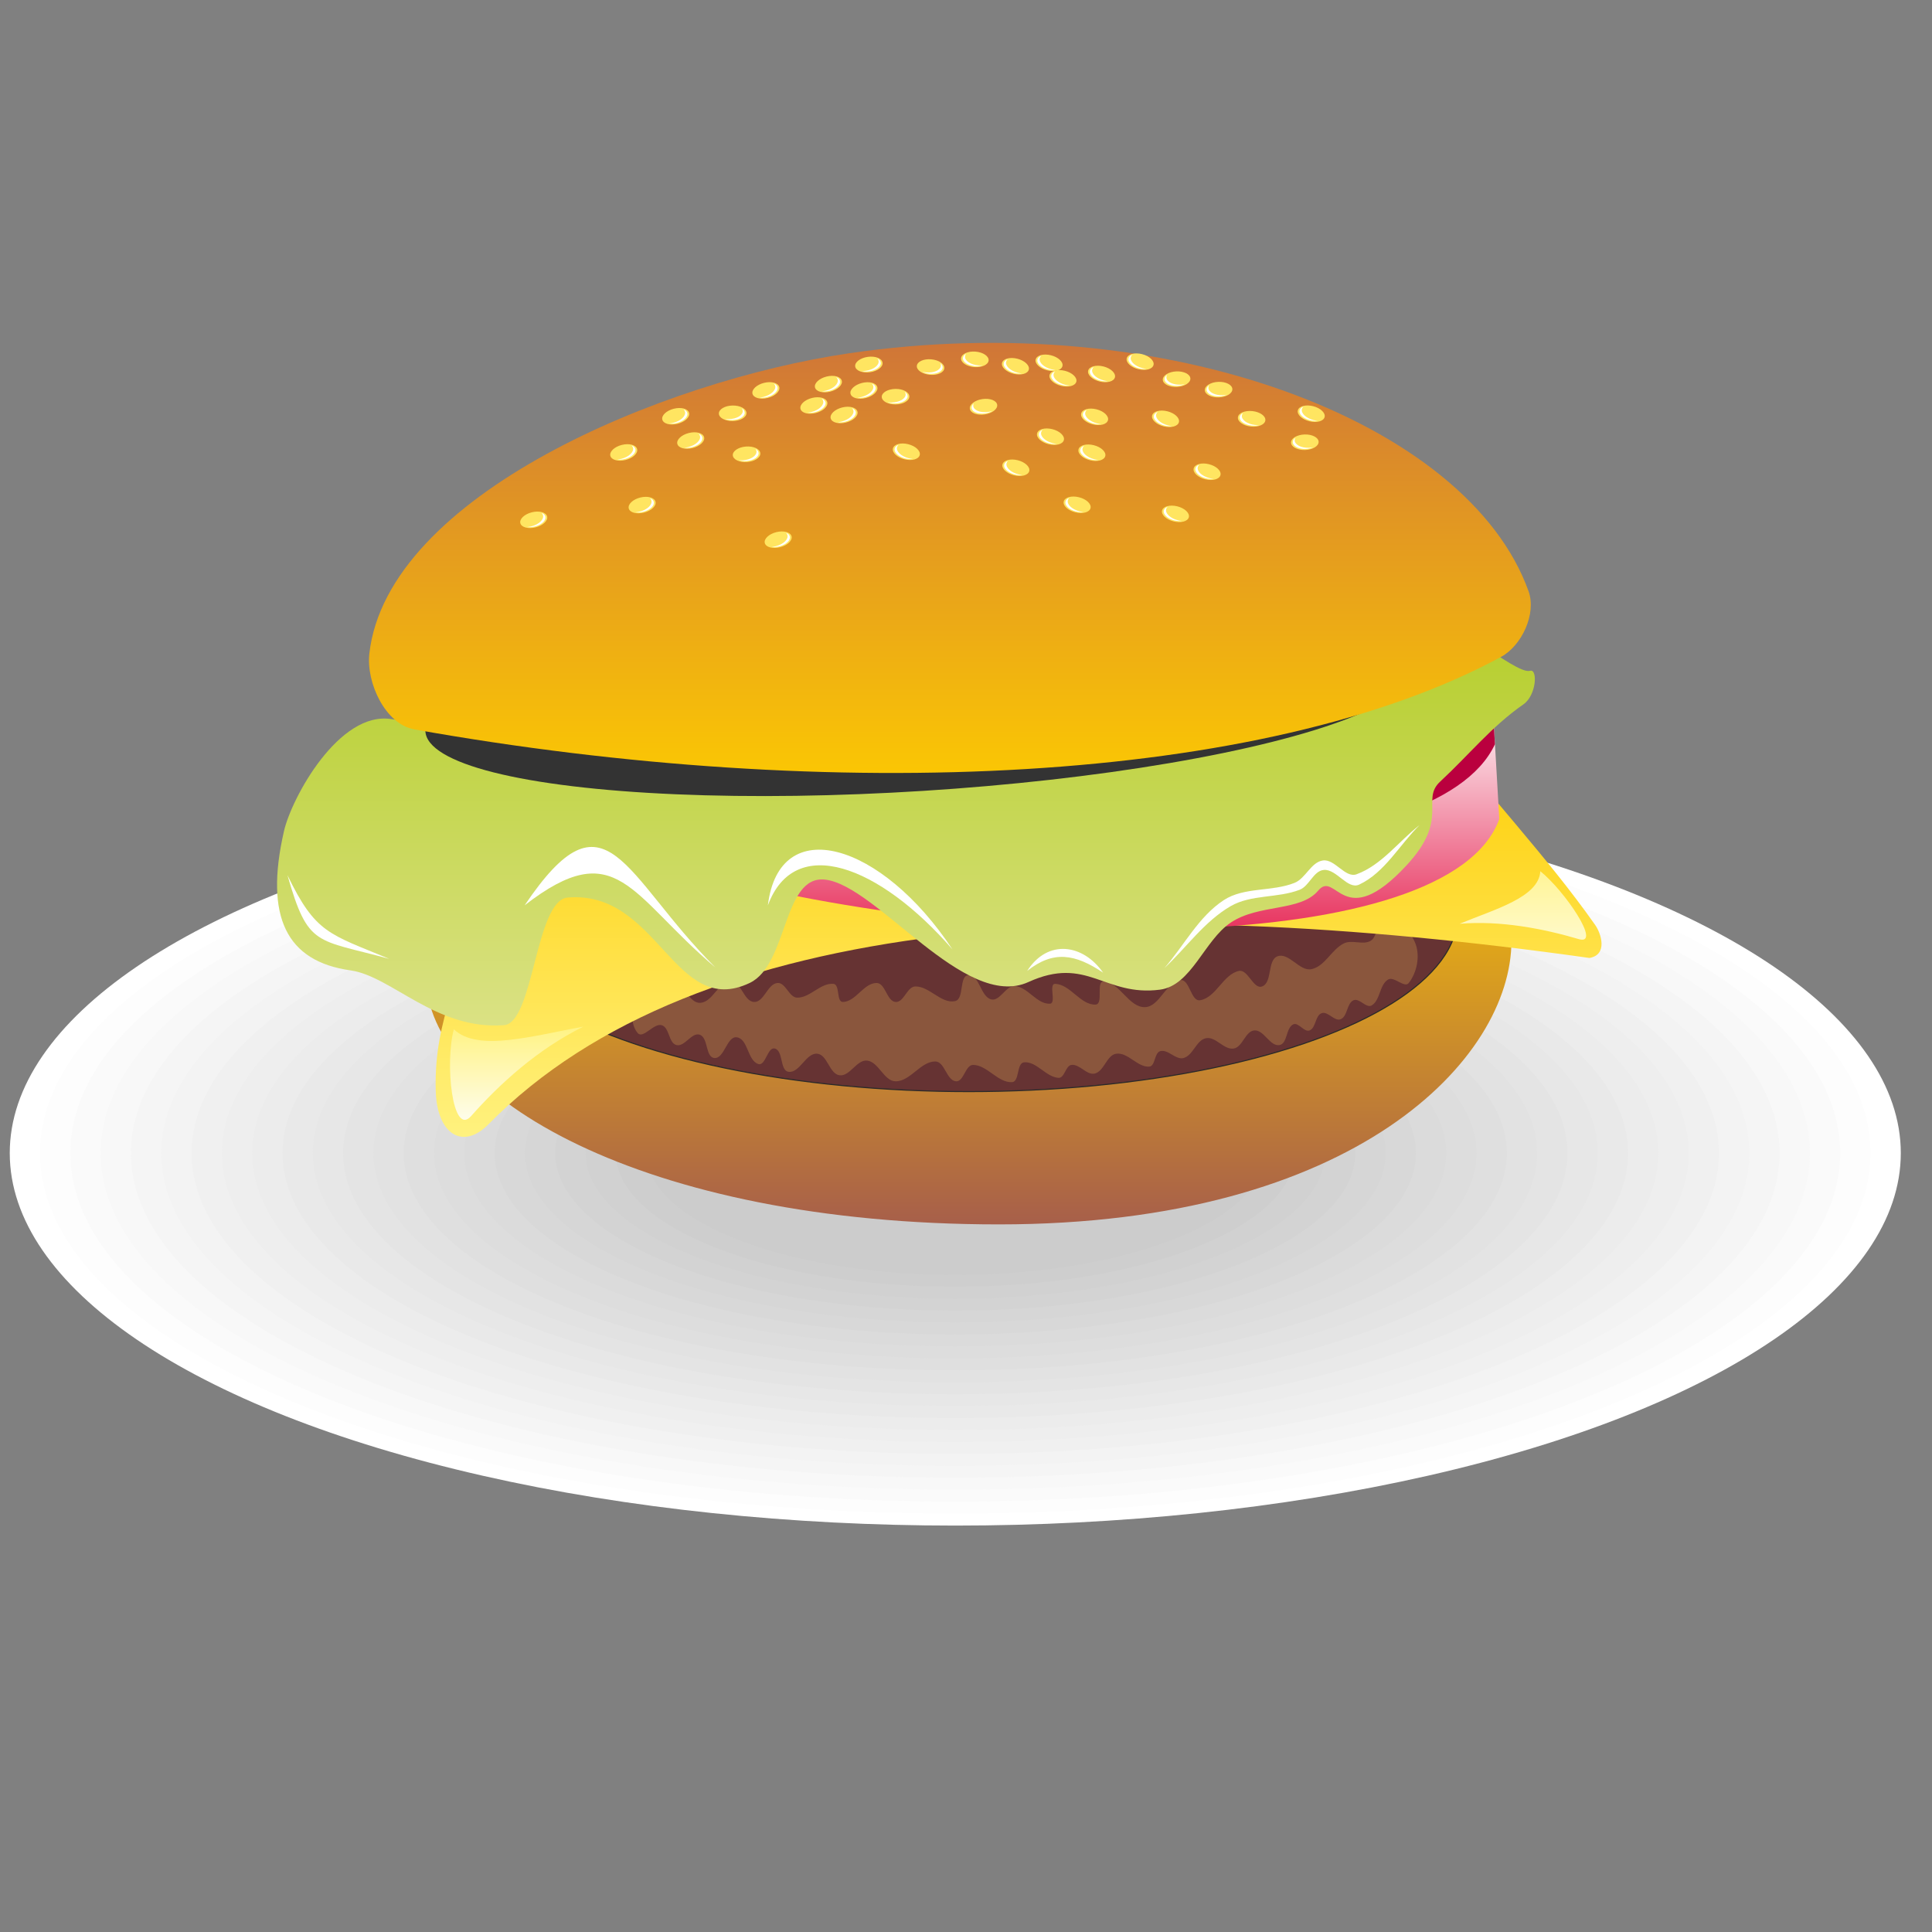 <?xml version="1.0"?>
<svg
    xmlns:rdf="http://www.w3.org/1999/02/22-rdf-syntax-ns#"
    xmlns="http://www.w3.org/2000/svg"
    xmlns:cc="http://creativecommons.org/ns#"
    xmlns:xlink="http://www.w3.org/1999/xlink"
    xmlns:dc="http://purl.org/dc/elements/1.1/"
    xmlns:svg="http://www.w3.org/2000/svg"
    xmlns:inkscape="http://www.inkscape.org/namespaces/inkscape"
    xmlns:sodipodi="http://sodipodi.sourceforge.net/DTD/sodipodi-0.dtd"
    xmlns:ns1="http://sozi.baierouge.fr"
    id="svg2"
    fill-rule="evenodd"
    xml:space="preserve"
    viewBox="0 0 210 209.999"
    version="1.1"
  >
 <rect x="0" y="0" width="210" height="209.999" fill="#808080" stroke="none"/>
 <defs
      id="defs4"
    >
  <style
        id="style6"
        type="text/css"
      >
    .str0 {stroke:#2B2A29;stroke-width:0.076}
    .fil29 {fill:#333333}
    .fil23 {fill:#663333}
    .fil24 {fill:#8A563D}
    .fil27 {fill:#BA003E}
    .fil21 {fill:#CCCCCC}
    .fil20 {fill:#CECECE}
    .fil19 {fill:#D1D1D1}
    .fil18 {fill:lightgrey}
    .fil17 {fill:#D6D6D6}
    .fil16 {fill:#D8D8D8}
    .fil15 {fill:#DBDBDB}
    .fil14 {fill:#DDDDDD}
    .fil13 {fill:#DFDFDF}
    .fil12 {fill:#E2E2E2}
    .fil11 {fill:#E4E4E4}
    .fil10 {fill:#E7E7E7}
    .fil9 {fill:#E9E9E9}
    .fil8 {fill:#ECECEC}
    .fil7 {fill:#EEEEEE}
    .fil6 {fill:#F0F0F0}
    .fil5 {fill:#F3F3F3}
    .fil4 {fill:whitesmoke}
    .fil3 {fill:#F8F8F8}
    .fil2 {fill:#FAFAFA}
    .fil1 {fill:#FDFDFD}
    .fil33 {fill:#FFE561}
    .fil0 {fill:white}
    .fil32 {fill:url(#id0)}
    .fil28 {fill:url(#id1)}
    .fil30 {fill:url(#id2)}
    .fil22 {fill:url(#id3)}
    .fil25 {fill:url(#id4)}
    .fil26 {fill:url(#id5)}
    .fil31 {fill:url(#id6)}
  </style
    >
  <linearGradient
        id="id0"
        y2="131.06"
        gradientUnits="userSpaceOnUse"
        y1="142.84"
        x2="147.65"
        x1="147.65"
      >
   <stop
          id="stop9"
          stop-color="#FEFEFE"
          offset="0"
      />
   <stop
          id="stop11"
          stop-color="#FFF383"
          offset="1"
      />
  </linearGradient
    >
  <linearGradient
        id="id1"
        y2="111.72"
        gradientUnits="userSpaceOnUse"
        y1="144.14"
        x2="103.55"
        x1="103.55"
      >
   <stop
          id="stop14"
          stop-color="#DBE285"
          offset="0"
      />
   <stop
          id="stop16"
          stop-color="#B0CB1F"
          offset="1"
      />
  </linearGradient
    >
  <linearGradient
        id="id2"
        y2="93.143"
        gradientUnits="userSpaceOnUse"
        y1="128.2"
        x2="107.09"
        x1="107.09"
      >
   <stop
          id="stop19"
          stop-color="#FECC00"
          offset="0"
      />
   <stop
          id="stop21"
          stop-color="#CC6F3C"
          offset="1"
      />
  </linearGradient
    >
  <linearGradient
        id="id3"
        y2="127.06"
        gradientUnits="userSpaceOnUse"
        y1="157.83"
        x2="108.33"
        x1="108.33"
      >
   <stop
          id="stop24"
          stop-color="#A75F4A"
          offset="0"
      />
   <stop
          id="stop26"
          stop-color="#FECC00"
          offset="1"
      />
  </linearGradient
    >
  <linearGradient
        id="id4"
        y2="122.69"
        gradientUnits="userSpaceOnUse"
        y1="152.6"
        x2="111.99"
        x1="111.99"
      >
   <stop
          id="stop29"
          stop-color="#FFF383"
          offset="0"
      />
   <stop
          id="stop31"
          stop-color="#FECC00"
          offset="1"
      />
  </linearGradient
    >
  <linearGradient
        id="id5"
        y2="120.86"
        gradientUnits="userSpaceOnUse"
        y1="139.02"
        x2="117.38"
        x1="117.38"
      >
   <stop
          id="stop34"
          stop-color="#E51A4B"
          offset="0"
      />
   <stop
          id="stop36"
          stop-color="#FEFEFE"
          offset="1"
      />
  </linearGradient
    >
  <linearGradient
        id="id6"
        x1="76.266"
        xlink:href="#id0"
        gradientUnits="userSpaceOnUse"
        x2="76.266"
        y1="151.69"
        y2="143.89"
      >
  </linearGradient
    >
 <linearGradient
        id="linearGradient3210"
        x1="147.65"
        xlink:href="#id0"
        gradientUnits="userSpaceOnUse"
        x2="147.65"
        y1="142.84"
        y2="131.06"
    /></defs
  >
 <g
      id="Layer_x0020_1"
      transform="matrix(1.542 0 0 1.542 -61.73 -110.28)"
    >
  <ellipse
        id="ellipse41"
        d="m 174.018,152.795 c 0,14.501 -29.84,26.256 -66.65,26.256 -36.81,0 -66.651,-11.755 -66.651,-26.256 0,-14.501 29.84,-26.256 66.651,-26.256 36.81,0 66.65,11.755 66.65,26.256 z"
        rx="66.65"
        ry="26.256"
        cy="152.8"
        cx="107.37"
        class="fil0"
        fill="#fff"
    />
  <g
        id="_273750808"
      >
   <path
          id="_273751648"
          class="fil1"
          fill="#fdfdfd"
          d="m107.37 127.38c35.63 0 64.514 11.379 64.514 25.415s-28.884 25.415-64.514 25.415-64.514-11.379-64.514-25.415 28.884-25.415 64.514-25.415z"
      />
   <path
          id="_273751120"
          class="fil2"
          fill="#fafafa"
          d="m107.37 128.22c34.45 0 62.378 11.002 62.378 24.573s-27.928 24.573-62.378 24.573-62.378-11.002-62.378-24.573 27.928-24.573 62.378-24.573z"
      />
   <path
          id="_274808376"
          class="fil3"
          fill="#f8f8f8"
          d="m107.37 129.06c33.271 0 60.242 10.625 60.242 23.732s-26.971 23.732-60.242 23.732c-33.27 0-60.242-10.625-60.242-23.732 0-13.106 26.971-23.732 60.242-23.732z"
      />
   <path
          id="_274808232"
          class="fil4"
          fill="#f5f5f5"
          d="m107.37 129.9c32.091 0 58.106 10.248 58.106 22.89s-26.015 22.89-58.106 22.89-58.106-10.248-58.106-22.89 26.015-22.89 58.106-22.89z"
      />
   <path
          id="_274808352"
          class="fil5"
          fill="#f3f3f3"
          d="m107.37 130.75c30.911 0 55.969 9.872 55.969 22.048 0 12.177-25.058 22.049-55.969 22.049s-55.969-9.872-55.969-22.049 25.058-22.048 55.969-22.048z"
      />
   <path
          id="_274808472"
          class="fil6"
          fill="#f0f0f0"
          d="m107.37 131.59c29.731 0 53.833 9.495 53.833 21.207s-24.102 21.207-53.833 21.207-53.833-9.495-53.833-21.207 24.102-21.207 53.833-21.207z"
      />
   <path
          id="_274807632"
          class="fil7"
          fill="#eee"
          d="m107.37 132.43c28.551 0 51.697 9.118 51.697 20.365 0 11.248-23.146 20.366-51.697 20.366s-51.697-9.118-51.697-20.366c0-11.247 23.146-20.365 51.697-20.365z"
      />
   <path
          id="_274808664"
          class="fil8"
          fill="#ececec"
          d="m107.37 133.27c27.372 0 49.561 8.741 49.561 19.524s-22.189 19.524-49.561 19.524c-27.371 0-49.56-8.741-49.56-19.524s22.189-19.524 49.56-19.524z"
      />
   <path
          id="_274807680"
          class="fil9"
          fill="#e9e9e9"
          d="m107.37 134.11c26.192 0 47.424 8.364 47.424 18.682s-21.233 18.682-47.424 18.682c-26.192 0-47.424-8.364-47.424-18.682s21.233-18.682 47.424-18.682z"
      />
   <path
          id="_274808040"
          class="fil10"
          fill="#e7e7e7"
          d="m107.37 134.95c25.012 0 45.288 7.988 45.288 17.841 0 9.853-20.276 17.841-45.288 17.841s-45.288-7.988-45.288-17.841c0-9.853 20.276-17.841 45.288-17.841z"
      />
   <path
          id="_274807800"
          class="fil11"
          fill="#e4e4e4"
          d="m107.37 135.8c23.832 0 43.152 7.611 43.152 16.999 0 9.388-19.32 16.999-43.152 16.999s-43.152-7.611-43.152-16.999c0-9.388 19.32-16.999 43.152-16.999z"
      />
   <path
          id="_274808112"
          class="fil12"
          fill="#e2e2e2"
          d="m107.37 136.64c22.652 0 41.016 7.234 41.016 16.158 0 8.924-18.363 16.158-41.016 16.158-22.652 0-41.016-7.234-41.016-16.158 0-8.924 18.363-16.158 41.016-16.158z"
      />
   <path
          id="_274808448"
          class="fil13"
          fill="#dfdfdf"
          d="m107.37 137.48c21.472 0 38.88 6.857 38.88 15.316 0 8.459-17.407 15.316-38.88 15.316-21.472 0-38.879-6.857-38.879-15.316 0-8.459 17.407-15.316 38.879-15.316z"
      />
   <path
          id="_274809168"
          class="fil14"
          fill="#ddd"
          d="m107.37 138.32c20.293 0 36.743 6.481 36.743 14.474 0 7.994-16.45 14.475-36.743 14.475s-36.743-6.481-36.743-14.475c0-7.994 16.45-14.474 36.743-14.474z"
      />
   <path
          id="_274763840"
          class="fil15"
          fill="#dbdbdb"
          d="m107.37 139.16c19.113 0 34.607 6.104 34.607 13.633 0 7.529-15.494 13.633-34.607 13.633s-34.607-6.104-34.607-13.633 15.494-13.633 34.607-13.633z"
      />
   <path
          id="_274763528"
          class="fil16"
          fill="#d8d8d8"
          d="m107.37 140c17.933 0 32.471 5.727 32.471 12.791 0 7.065-14.538 12.792-32.471 12.792s-32.471-5.727-32.471-12.792c0-7.064 14.538-12.791 32.471-12.791z"
      />
   <path
          id="_274763792"
          class="fil17"
          fill="#d6d6d6"
          d="m107.37 140.84c16.753 0 30.334 5.35 30.334 11.95s-13.581 11.95-30.334 11.95-30.334-5.35-30.334-11.95c0-6.6 13.581-11.95 30.334-11.95z"
      />
   <path
          id="_274763216"
          class="fil18"
          fill="#d3d3d3"
          d="m107.37 141.69c15.573 0 28.198 4.973 28.198 11.108 0 6.135-12.625 11.108-28.198 11.108s-28.198-4.973-28.198-11.108c0-6.135 12.625-11.108 28.198-11.108z"
      />
   <path
          id="_274763048"
          class="fil19"
          fill="#d1d1d1"
          d="m107.37 142.53c14.394 0 26.062 4.597 26.062 10.267 0 5.67-11.668 10.267-26.062 10.267s-26.062-4.597-26.062-10.267c0-5.67 11.668-10.267 26.062-10.267z"
      />
   <path
          id="_274762040"
          class="fil20"
          fill="#cecece"
          d="m107.37 143.37c13.214 0 23.926 4.22 23.926 9.425 0 5.205-10.712 9.425-23.926 9.425s-23.926-4.22-23.926-9.425c0-5.205 10.712-9.425 23.926-9.425z"
      />
  </g
    >
  <ellipse
        id="ellipse64"
        d="m 129.158,152.795 c 0,4.741 -9.756,8.584 -21.79,8.584 -12.034,0 -21.79,-3.843 -21.79,-8.584 0,-4.741 9.756,-8.584 21.79,-8.584 12.034,0 21.79,3.843 21.79,8.584 z"
        rx="21.79"
        ry="8.584"
        cy="152.8"
        cx="107.37"
        class="fil21"
        fill="#ccc"
    />
  <g
        id="_272242072"
      >
   <path
          id="_273751720"
          class="fil22"
          fill="url(#id3)"
          d="m108.26 127.06c22.024 0 38.314 2.528 38.314 10.787 0 8.259-10.939 19.978-36.125 19.978s-40.371-9.13-40.371-17.389c0-8.259 16.158-13.376 38.182-13.376z"
      />
   <ellipse
          id="_273751816"
          d="m 142.799,136.003 c 0,6.884 -15.434,12.464 -34.474,12.464 -19.039,0 -34.474,-5.58 -34.474,-12.464 0,-6.884 15.434,-12.464 34.474,-12.464 19.039,0 34.474,5.58 34.474,12.464 z"
          cy="136"
          rx="34.474"
          ry="12.464"
          stroke="#2b2a29"
          cx="108.32"
          stroke-width=".076"
          class="fil23 str0"
          fill="#633"
      />
   <path
          id="_273752176"
          class="fil24"
          fill="#8a563d"
          d="m87.899 140.99c0.525 0.381 0.874 1.27 1.52 1.216 0.869-0.072 1.257-1.506 2.128-1.52 0.732-0.012 0.91 1.433 1.641 1.46 0.705 0.026 0.939-1.267 1.642-1.338 0.577-0.058 0.819 1.025 1.398 1.034 0.911 0.014 1.647-1.058 2.554-0.973 0.478 0.045 0.189 1.286 0.669 1.277 0.907-0.018 1.464-1.338 2.371-1.338 0.63 0 0.71 1.282 1.338 1.338 0.59 0.052 0.807-1.086 1.398-1.094 0.994-0.014 1.825 1.24 2.797 1.034 0.672-0.143 0.26-1.798 0.946-1.83 0.781-0.037 0.846 1.53 1.607 1.709 0.62 0.145 1.027-0.988 1.662-0.942 0.92 0.068 1.551 1.295 2.472 1.246 0.481-0.026-0.117-1.407 0.365-1.398 1.069 0.02 1.789 1.512 2.858 1.459 0.574-0.028-0.004-1.658 0.571-1.628 1.137 0.06 1.757 1.83 2.895 1.81 1.051-0.018 1.47-1.774 2.513-1.905 0.654-0.082 0.728 1.521 1.379 1.418 1.129-0.178 1.62-1.819 2.736-2.067 0.642-0.143 1.026 1.327 1.642 1.094 0.746-0.282 0.342-1.864 1.094-2.128 0.799-0.28 1.54 1.074 2.371 0.912 0.963-0.188 1.425-1.401 2.31-1.824 0.569-0.272 1.345 0.144 1.885-0.182 0.539-0.326 0.406-1.629 1.034-1.581 0.931 0.071 1.812 0.945 2.128 1.824 0.314 0.872 0.084 2.006-0.486 2.736-0.303 0.389-1.037-0.498-1.459-0.243-0.616 0.372-0.538 1.454-1.155 1.824-0.38 0.228-0.872-0.544-1.277-0.365-0.493 0.219-0.412 1.135-0.912 1.338-0.433 0.176-0.897-0.585-1.338-0.426-0.465 0.168-0.391 1.035-0.851 1.216-0.382 0.15-0.786-0.605-1.155-0.426-0.526 0.255-0.395 1.369-0.973 1.459-0.673 0.105-1.084-1.085-1.763-1.034-0.644 0.049-0.821 1.174-1.459 1.277-0.684 0.11-1.265-0.859-1.946-0.73-0.691 0.131-0.904 1.207-1.581 1.398-0.549 0.155-1.088-0.625-1.642-0.486-0.436 0.109-0.341 1.068-0.79 1.094-0.827 0.049-1.489-1.016-2.31-0.912-0.683 0.087-0.852 1.232-1.52 1.398-0.566 0.141-1.062-0.677-1.642-0.608-0.427 0.051-0.483 0.935-0.912 0.912-0.887-0.048-1.547-1.176-2.432-1.094-0.543 0.05-0.306 1.371-0.851 1.398-0.997 0.051-1.738-1.201-2.736-1.216-0.559-0.009-0.659 1.206-1.216 1.155-0.671-0.061-0.785-1.398-1.459-1.398-1.042 0-1.755 1.412-2.797 1.398-0.827-0.01-1.184-1.371-2.006-1.459-0.73-0.079-1.218 1.134-1.946 1.034-0.724-0.1-0.851-1.471-1.581-1.52-0.791-0.054-1.22 1.373-2.006 1.277-0.631-0.077-0.357-1.483-0.973-1.642-0.514-0.132-0.646 1.245-1.155 1.094-0.774-0.229-0.72-1.775-1.52-1.885-0.71-0.098-0.865 1.509-1.581 1.459-0.645-0.045-0.422-1.433-1.034-1.642-0.567-0.193-1.061 0.875-1.642 0.73-0.562-0.141-0.48-1.226-1.034-1.398-0.569-0.177-1.315 1-1.702 0.547-0.581-0.678-0.382-1.821-0.122-2.675 0.218-0.715 0.729-1.542 1.459-1.702 0.615-0.135 1.071 0.664 1.581 1.034z"
      />
   <path
          id="_274962536"
          class="fil25"
          fill="url(#id4)"
          d="m73.487 134.97c-0.69 5.361-2.897 8.066-2.738 13.468 0.089 3.037 1.91 4.167 3.717 2.329 14.778-15.031 44.255-16.416 77.605-11.723 1.316-0.224 0.824-1.73 0.407-2.323-3.398-4.833-7.613-9.231-11.259-14.032l-67.731 12.282z"
      />
   <path
          id="_274963712"
          class="fil26"
          fill="url(#id5)"
          d="m89.052 133.02c21.095 5.763 53.133 5.997 56.666-3.77-0.162-2.797-0.324-5.594-0.486-8.39l-53.139 6.08c-1.013 2.027-2.027 4.053-3.04 6.08z"
      />
   <path
          id="_274963136"
          class="fil27"
          fill="#ba003e"
          d="m145.41 123.98-0.181-3.12l-53.139 6.08-0.521 1.043c20.689 5.005 49.686 4.924 53.841-4.003z"
      />
   <path
          id="_274964024"
          class="fil28"
          fill="url(#id1)"
          d="m67.641 122.21c-3.705-0.611-7.054 5.545-7.591 7.893-1.389 6.07 0.188 9.183 4.691 9.817 2.901 0.408 6.016 4.218 10.813 3.863 2.111-0.156 2.211-8.808 4.499-8.998 6.391-0.531 7.497 8.569 12.829 6.019 2.709-1.295 2.313-7.603 5.299-7.285 3.659 0.39 9.844 9.275 14.34 7.224 4.144-1.891 5.36 1.043 9.278 0.536 2.219-0.287 3.119-3.477 4.987-4.727 1.989-1.331 4.913-0.76 6.164-2.254 1.269-1.516 1.739 3.069 6.239-1.793 3.067-3.313 0.95-4.589 2.365-5.897 2.03-1.878 3.597-3.862 5.867-5.443 0.92-0.641 1.016-2.525 0.464-2.363-1.053 0.309-6.012-4.257-7.335-3.596-1.966 0.982-2.535-3.484-4.134-1.885-6.897 6.897-12.557 3.115-20.733 3.222-16.71 0.22-31.552 8.385-48.041 5.665z"
      />
   <ellipse
          id="_274964264"
          d="M 34.853,0 C 34.853,3.098 19.249,5.61 0,5.61 -19.249,5.61 -34.853,3.098 -34.853,0 c 0,-3.098 15.604,-5.61 34.853,-5.61 19.249,0 34.853,2.512 34.853,5.61 z"
          rx="34.853"
          ry="5.61"
          transform="matrix(.998 -.063 .055 1.142 104.8 120.86)"
          cy="0"
          cx="0"
          class="fil29"
          fill="#333"
      />
   <path
          id="_274963928"
          class="fil30"
          fill="url(#id2)"
          d="m69.231 122.93c-2.039-0.364-3.397-3.292-3.162-5.35 1.279-11.156 20.653-19.224 33.805-21.158 22.293-3.279 43.618 4.778 47.91 16.781 0.563 1.573-0.476 3.825-1.946 4.621-16.611 9.003-47.122 10.371-76.608 5.107z"
      />
   <path
          id="_274963640"
          class="fil0"
          fill="#fff"
          d="m90.452 139.71c-6.01-5.088-6.934-9.414-13.437-4.378 5.762-8.547 6.932-2.127 13.437 4.378z"
      />
   <path
          id="_274963664"
          class="fil0"
          fill="#fff"
          d="m107.17 138.44c-5.159-5.939-11.13-8.198-13.011-3.101 0.797-6.588 8.027-4.438 13.011 3.101z"
      />
   <path
          id="_274963496"
          class="fil0"
          fill="#fff"
          d="m122.1 139.77c1.561-1.459 2.833-3.306 4.682-4.378 1.442-0.836 3.311-0.551 4.864-1.155 0.684-0.266 0.971-1.335 1.702-1.398 0.896-0.078 1.678 1.415 2.493 1.034 1.804-0.845 2.837-2.797 4.256-4.195-1.479 1.155-2.676 2.82-4.438 3.466-0.802 0.294-1.525-1.09-2.371-0.973-0.843 0.117-1.216 1.265-2.006 1.581-1.588 0.635-3.555 0.278-4.986 1.216-1.778 1.165-2.797 3.202-4.195 4.803z"
      />
   <path
          id="_274963352"
          class="fil0"
          fill="#fff"
          d="m117.79 140.08c-1.974-1.325-3.507-1.585-5.352-0.122 1.457-2.275 3.947-1.891 5.352 0.122z"
      />
   <path
          id="_274963208"
          class="fil0"
          fill="#fff"
          d="m60.296 133.21c1.46 5.109 2.018 4.477 7.174 5.898-4.257-1.77-5.19-1.792-7.174-5.898z"
      />
   <path
          id="_274962848"
          class="fil31"
          fill="url(#id6)"
          d="m72.024 144.07c-0.639 2.355-0.11 7.619 1.216 6.12 2.002-2.262 4.683-4.71 7.907-6.303-3.495 0.624-7.444 1.811-9.123 0.183z"
      />
   <path
          id="_274963424"
          class="fil32"
          fill="url(#linearGradient3210)"
          d="m148.61 132.93c1.718 1.376 4.36 5.274 2.705 4.785-2.5-0.739-5.52-1.322-8.391-1.081 2.49-1.032 5.576-1.861 5.686-3.704z"
      />
   <g
          id="g83"
        >
    <ellipse
            id="_274963448"
            d="M 0.547,0 C 0.547,0.537 0.302,0.973 0,0.973 -0.302,0.973 -0.547,0.537 -0.547,0 c 0,-0.537 0.245,-0.973 0.547,-0.973 0.302,0 0.547,0.436 0.547,0.973 z"
            rx=".547"
            ry=".973"
            transform="matrix(-.144 -.99 .99 -.144 109.36 100.19)"
            cy="0"
            cx="0"
            class="fil33"
            fill="#ffe561"
        />
    <path
            id="_274962632"
            class="fil0"
            fill="#fff"
            d="m108.52 100.29c-0.017-0.118 0.04-0.236 0.149-0.339-0.029 0.064-0.04 0.129-0.03 0.194 0.044 0.304 0.518 0.487 1.059 0.408 0.099-0.014 0.193-0.037 0.281-0.065-0.137 0.08-0.31 0.141-0.503 0.169-0.487 0.071-0.915-0.094-0.955-0.368z"
        />
   </g
      >
   <g
          id="g87"
        >
    <ellipse
            id="_275973920"
            d="M 0.547,0 C 0.547,0.537 0.302,0.973 0,0.973 -0.302,0.973 -0.547,0.537 -0.547,0 c 0,-0.537 0.245,-0.973 0.547,-0.973 0.302,0 0.547,0.436 0.547,0.973 z"
            rx=".547"
            ry=".973"
            transform="matrix(.243 -.97 .97 .243 114.96 98.185)"
            cy="0"
            cx="0"
            class="fil33"
            fill="#ffe561"
        />
    <path
            id="_275972888"
            class="fil0"
            fill="#fff"
            d="m114.14 97.953c0.029-0.115 0.127-0.203 0.267-0.257-0.051 0.048-0.086 0.104-0.102 0.168-0.075 0.298 0.294 0.647 0.824 0.78 0.097 0.024 0.192 0.04 0.284 0.047-0.157 0.022-0.341 0.013-0.53-0.035-0.478-0.12-0.811-0.435-0.743-0.704z"
        />
   </g
      >
   <g
          id="g91"
        >
    <ellipse
            id="_275975864"
            d="M 0.547,0 C 0.547,0.537 0.302,0.973 0,0.973 -0.302,0.973 -0.547,0.537 -0.547,0 c 0,-0.537 0.245,-0.973 0.547,-0.973 0.302,0 0.547,0.436 0.547,0.973 z"
            rx=".547"
            ry=".973"
            transform="matrix(.243 -.97 .97 .243 122.19 101.04)"
            cy="0"
            cx="0"
            class="fil33"
            fill="#ffe561"
        />
    <path
            id="_275972744"
            class="fil0"
            fill="#fff"
            d="m121.37 100.81c0.029-0.115 0.127-0.203 0.267-0.257-0.051 0.048-0.086 0.104-0.102 0.168-0.075 0.298 0.294 0.647 0.824 0.78 0.097 0.024 0.192 0.04 0.284 0.047-0.157 0.022-0.341 0.013-0.53-0.035-0.478-0.12-0.811-0.435-0.743-0.704z"
        />
   </g
      >
   <g
          id="g95"
        >
    <ellipse
            id="_275973272"
            d="M 0.547,0 C 0.547,0.537 0.302,0.973 0,0.973 -0.302,0.973 -0.547,0.537 -0.547,0 c 0,-0.537 0.245,-0.973 0.547,-0.973 0.302,0 0.547,0.436 0.547,0.973 z"
            rx=".547"
            ry=".973"
            transform="matrix(.243 -.97 .97 .243 117 103.43)"
            cy="0"
            cx="0"
            class="fil33"
            fill="#ffe561"
        />
    <path
            id="_275972648"
            class="fil0"
            fill="#fff"
            d="m116.18 103.2c0.029-0.115 0.127-0.203 0.267-0.257-0.051 0.048-0.086 0.104-0.102 0.168-0.075 0.298 0.294 0.647 0.824 0.78 0.097 0.024 0.192 0.04 0.284 0.047-0.157 0.022-0.341 0.013-0.53-0.035-0.478-0.12-0.811-0.435-0.743-0.704z"
        />
   </g
      >
   <g
          id="g99"
        >
    <ellipse
            id="_275973392"
            d="M 0.547,0 C 0.547,0.537 0.302,0.973 0,0.973 -0.302,0.973 -0.547,0.537 -0.547,0 c 0,-0.537 0.245,-0.973 0.547,-0.973 0.302,0 0.547,0.436 0.547,0.973 z"
            rx=".547"
            ry=".973"
            transform="matrix(.243 -.97 .97 .243 125.12 104.77)"
            cy="0"
            cx="0"
            class="fil33"
            fill="#ffe561"
        />
    <path
            id="_275972384"
            class="fil0"
            fill="#fff"
            d="m124.3 104.53c0.029-0.115 0.127-0.203 0.267-0.257-0.051 0.048-0.086 0.104-0.102 0.168-0.075 0.298 0.294 0.647 0.824 0.78 0.097 0.024 0.192 0.04 0.284 0.047-0.157 0.022-0.341 0.013-0.53-0.035-0.478-0.12-0.811-0.435-0.743-0.704z"
        />
   </g
      >
   <g
          id="g103"
        >
    <ellipse
            id="_275973176"
            d="M 0.547,0 C 0.547,0.537 0.302,0.973 0,0.973 -0.302,0.973 -0.547,0.537 -0.547,0 c 0,-0.537 0.245,-0.973 0.547,-0.973 0.302,0 0.547,0.436 0.547,0.973 z"
            rx=".547"
            ry=".973"
            transform="matrix(-.032 -.999 .999 -.032 132.01 102.69)"
            cy="0"
            cx="0"
            class="fil33"
            fill="#ffe561"
        />
    <path
            id="_275975504"
            class="fil0"
            fill="#fff"
            d="m131.16 102.69c-0.004-0.119 0.066-0.23 0.186-0.32-0.036 0.06-0.054 0.124-0.052 0.19 0.01 0.307 0.461 0.542 1.006 0.524 0.1-0.003 0.196-0.015 0.286-0.033-0.145 0.065-0.324 0.106-0.519 0.112-0.492 0.016-0.899-0.196-0.908-0.473z"
        />
   </g
      >
   <g
          id="g107"
        >
    <ellipse
            id="_275975648"
            d="M 0.547,0 C 0.547,0.537 0.302,0.973 0,0.973 -0.302,0.973 -0.547,0.537 -0.547,0 c 0,-0.537 0.245,-0.973 0.547,-0.973 0.302,0 0.547,0.436 0.547,0.973 z"
            rx=".547"
            ry=".973"
            transform="matrix(.243 -.97 .97 .243 117.19 100.9)"
            cy="0"
            cx="0"
            class="fil33"
            fill="#ffe561"
        />
    <path
            id="_275975576"
            class="fil0"
            fill="#fff"
            d="m116.37 100.67c0.029-0.115 0.127-0.203 0.267-0.257-0.051 0.048-0.086 0.104-0.102 0.168-0.075 0.298 0.294 0.647 0.824 0.78 0.097 0.024 0.192 0.04 0.284 0.047-0.157 0.022-0.341 0.013-0.53-0.035-0.478-0.12-0.811-0.435-0.743-0.704z"
        />
   </g
      >
   <g
          id="g111"
        >
    <ellipse
            id="_275974472"
            d="M 0.547,0 C 0.547,0.537 0.302,0.973 0,0.973 -0.302,0.973 -0.547,0.537 -0.547,0 c 0,-0.537 0.245,-0.973 0.547,-0.973 0.302,0 0.547,0.436 0.547,0.973 z"
            rx=".547"
            ry=".973"
            transform="matrix(.243 -.97 .97 .243 103.92 103.36)"
            cy="0"
            cx="0"
            class="fil33"
            fill="#ffe561"
        />
    <path
            id="_275974088"
            class="fil0"
            fill="#fff"
            d="m103.1 103.13c0.029-0.115 0.127-0.203 0.267-0.257-0.051 0.048-0.086 0.104-0.102 0.168-0.075 0.298 0.294 0.647 0.824 0.78 0.097 0.024 0.192 0.04 0.284 0.047-0.157 0.022-0.341 0.013-0.53-0.035-0.478-0.12-0.811-0.435-0.743-0.704z"
        />
   </g
      >
   <g
          id="g115"
        >
    <ellipse
            id="_275972168"
            d="M 0.547,0 C 0.547,0.537 0.302,0.973 0,0.973 -0.302,0.973 -0.547,0.537 -0.547,0 c 0,-0.537 0.245,-0.973 0.547,-0.973 0.302,0 0.547,0.436 0.547,0.973 z"
            rx=".547"
            ry=".973"
            transform="matrix(.243 -.97 .97 .243 115.96 107.1)"
            cy="0"
            cx="0"
            class="fil33"
            fill="#ffe561"
        />
    <path
            id="_275973200"
            class="fil0"
            fill="#fff"
            d="m115.14 106.87c0.029-0.115 0.127-0.203 0.267-0.257-0.051 0.048-0.086 0.104-0.102 0.168-0.075 0.298 0.294 0.647 0.824 0.78 0.097 0.024 0.192 0.04 0.284 0.047-0.157 0.022-0.341 0.013-0.53-0.035-0.478-0.12-0.811-0.435-0.743-0.704z"
        />
   </g
      >
   <g
          id="g119"
        >
    <ellipse
            id="_275973632"
            d="M 0.547,0 C 0.547,0.537 0.302,0.973 0,0.973 -0.302,0.973 -0.547,0.537 -0.547,0 c 0,-0.537 0.245,-0.973 0.547,-0.973 0.302,0 0.547,0.436 0.547,0.973 z"
            rx=".547"
            ry=".973"
            transform="matrix(.243 -.97 .97 .243 114.08 102.3)"
            cy="0"
            cx="0"
            class="fil33"
            fill="#ffe561"
        />
    <path
            id="_275975912"
            class="fil0"
            fill="#fff"
            d="m113.26 102.07c0.029-0.115 0.127-0.203 0.267-0.257-0.051 0.048-0.086 0.104-0.102 0.168-0.075 0.298 0.294 0.647 0.824 0.78 0.097 0.024 0.192 0.04 0.284 0.047-0.157 0.022-0.341 0.013-0.53-0.035-0.478-0.12-0.811-0.435-0.743-0.704z"
        />
   </g
      >
   <g
          id="g123"
        >
    <ellipse
            id="_275974136"
            d="M 0.547,0 C 0.547,0.537 0.302,0.973 0,0.973 -0.302,0.973 -0.547,0.537 -0.547,0 c 0,-0.537 0.245,-0.973 0.547,-0.973 0.302,0 0.547,0.436 0.547,0.973 z"
            rx=".547"
            ry=".973"
            transform="matrix(.243 -.97 .97 .243 111.64 104.49)"
            cy="0"
            cx="0"
            class="fil33"
            fill="#ffe561"
        />
    <path
            id="_275972672"
            class="fil0"
            fill="#fff"
            d="m110.82 104.26c0.029-0.115 0.127-0.203 0.267-0.257-0.051 0.048-0.086 0.104-0.102 0.168-0.075 0.298 0.294 0.647 0.824 0.78 0.097 0.024 0.192 0.04 0.284 0.047-0.157 0.022-0.341 0.013-0.53-0.035-0.478-0.12-0.811-0.435-0.743-0.704z"
        />
   </g
      >
   <g
          id="g127"
        >
    <ellipse
            id="_275972840"
            d="M 0.547,0 C 0.547,0.537 0.302,0.973 0,0.973 -0.302,0.973 -0.547,0.537 -0.547,0 c 0,-0.537 0.245,-0.973 0.547,-0.973 0.302,0 0.547,0.436 0.547,0.973 z"
            rx=".547"
            ry=".973"
            transform="matrix(.243 -.97 .97 .243 122.89 107.74)"
            cy="0"
            cx="0"
            class="fil33"
            fill="#ffe561"
        />
    <path
            id="_275974520"
            class="fil0"
            fill="#fff"
            d="m122.07 107.5c0.029-0.115 0.127-0.203 0.267-0.257-0.051 0.048-0.086 0.104-0.102 0.168-0.075 0.298 0.294 0.647 0.824 0.78 0.097 0.024 0.192 0.04 0.284 0.047-0.157 0.022-0.341 0.013-0.53-0.035-0.478-0.12-0.811-0.435-0.743-0.704z"
        />
   </g
      >
   <g
          id="g131"
        >
    <ellipse
            id="_276374160"
            d="M 0.547,0 C 0.547,0.537 0.302,0.973 0,0.973 -0.302,0.973 -0.547,0.537 -0.547,0 c 0,-0.537 0.245,-0.973 0.547,-0.973 0.302,0 0.547,0.436 0.547,0.973 z"
            rx=".547"
            ry=".973"
            transform="matrix(-.04 -.999 .999 -.04 125.93 98.982)"
            cy="0"
            cx="0"
            class="fil33"
            fill="#ffe561"
        />
    <path
            id="_276368856"
            class="fil0"
            fill="#fff"
            d="m125.08 98.99c-0.005-0.119 0.064-0.23 0.184-0.321-0.035 0.06-0.053 0.124-0.051 0.19 0.012 0.307 0.465 0.538 1.01 0.516 0.1-0.004 0.196-0.016 0.286-0.035-0.144 0.066-0.323 0.108-0.518 0.116-0.492 0.02-0.9-0.189-0.911-0.466z"
        />
   </g
      >
   <g
          id="g135"
        >
    <ellipse
            id="_276369888"
            d="M 0.547,0 C 0.547,0.537 0.302,0.973 0,0.973 -0.302,0.973 -0.547,0.537 -0.547,0 c 0,-0.537 0.245,-0.973 0.547,-0.973 0.302,0 0.547,0.436 0.547,0.973 z"
            rx=".547"
            ry=".973"
            transform="matrix(.243 -.97 .97 .243 120.4 97.01)"
            cy="0"
            cx="0"
            class="fil33"
            fill="#ffe561"
        />
    <path
            id="_276372336"
            class="fil0"
            fill="#fff"
            d="m119.58 96.778c0.029-0.115 0.127-0.203 0.267-0.257-0.051 0.048-0.086 0.104-0.102 0.168-0.075 0.298 0.294 0.647 0.824 0.78 0.097 0.024 0.192 0.04 0.284 0.047-0.157 0.022-0.341 0.013-0.53-0.035-0.478-0.12-0.811-0.435-0.743-0.704z"
        />
   </g
      >
   <g
          id="g139"
        >
    <ellipse
            id="_276372288"
            d="M 0.547,0 C 0.547,0.537 0.302,0.973 0,0.973 -0.302,0.973 -0.547,0.537 -0.547,0 c 0,-0.537 0.245,-0.973 0.547,-0.973 0.302,0 0.547,0.436 0.547,0.973 z"
            rx=".547"
            ry=".973"
            transform="matrix(-.049 -.999 .999 -.049 122.97 98.244)"
            cy="0"
            cx="0"
            class="fil33"
            fill="#ffe561"
        />
    <path
            id="_276375672"
            class="fil0"
            fill="#fff"
            d="m122.12 98.259c-0.006-0.119 0.062-0.231 0.181-0.323-0.035 0.06-0.052 0.124-0.049 0.191 0.015 0.307 0.47 0.534 1.015 0.507 0.1-0.005 0.196-0.018 0.286-0.038-0.144 0.067-0.322 0.111-0.517 0.121-0.492 0.024-0.902-0.181-0.915-0.458z"
        />
   </g
      >
   <g
          id="g143"
        >
    <ellipse
            id="_276374304"
            d="M 0.547,0 C 0.547,0.537 0.302,0.973 0,0.973 -0.302,0.973 -0.547,0.537 -0.547,0 c 0,-0.537 0.245,-0.973 0.547,-0.973 0.302,0 0.547,0.436 0.547,0.973 z"
            rx=".547"
            ry=".973"
            transform="matrix(.243 -.97 .97 .243 132.46 100.68)"
            cy="0"
            cx="0"
            class="fil33"
            fill="#ffe561"
        />
    <path
            id="_276370704"
            class="fil0"
            fill="#fff"
            d="m131.64 100.44c0.029-0.115 0.127-0.203 0.267-0.257-0.051 0.048-0.086 0.104-0.102 0.168-0.075 0.298 0.294 0.647 0.824 0.78 0.097 0.024 0.192 0.04 0.284 0.047-0.157 0.022-0.341 0.013-0.53-0.035-0.478-0.12-0.811-0.435-0.743-0.704z"
        />
   </g
      >
   <g
          id="g147"
        >
    <ellipse
            id="_276375408"
            d="M 0.547,0 C 0.547,0.537 0.302,0.973 0,0.973 -0.302,0.973 -0.547,0.537 -0.547,0 c 0,-0.537 0.245,-0.973 0.547,-0.973 0.302,0 0.547,0.436 0.547,0.973 z"
            rx=".547"
            ry=".973"
            transform="matrix(.11 -.994 .994 .11 128.26 101.04)"
            cy="0"
            cx="0"
            class="fil33"
            fill="#ffe561"
        />
    <path
            id="_276372072"
            class="fil0"
            fill="#fff"
            d="m127.42 100.92c0.013-0.118 0.098-0.218 0.23-0.29-0.044 0.054-0.071 0.115-0.078 0.18-0.034 0.305 0.379 0.601 0.922 0.661 0.099 0.011 0.196 0.013 0.288 0.008-0.153 0.043-0.336 0.059-0.53 0.037-0.49-0.054-0.862-0.321-0.832-0.596z"
        />
   </g
      >
   <g
          id="g151"
        >
    <ellipse
            id="_276367560"
            d="M 0.547,0 C 0.547,0.537 0.302,0.973 0,0.973 -0.302,0.973 -0.547,0.537 -0.547,0 c 0,-0.537 0.245,-0.973 0.547,-0.973 0.302,0 0.547,0.436 0.547,0.973 z"
            rx=".547"
            ry=".973"
            transform="matrix(.243 -.97 .97 .243 117.68 97.879)"
            cy="0"
            cx="0"
            class="fil33"
            fill="#ffe561"
        />
    <path
            id="_276373896"
            class="fil0"
            fill="#fff"
            d="m116.86 97.647c0.029-0.115 0.127-0.203 0.267-0.257-0.051 0.048-0.086 0.104-0.102 0.168-0.075 0.298 0.294 0.647 0.824 0.78 0.097 0.024 0.192 0.04 0.284 0.047-0.157 0.022-0.341 0.013-0.53-0.035-0.478-0.12-0.811-0.435-0.743-0.704z"
        />
   </g
      >
   <g
          id="g155"
        >
    <ellipse
            id="_276369144"
            d="M 0.547,0 C 0.547,0.537 0.302,0.973 0,0.973 -0.302,0.973 -0.547,0.537 -0.547,0 c 0,-0.537 0.245,-0.973 0.547,-0.973 0.302,0 0.547,0.436 0.547,0.973 z"
            rx=".547"
            ry=".973"
            transform="matrix(.079 -.997 .997 .079 108.75 96.848)"
            cy="0"
            cx="0"
            class="fil33"
            fill="#ffe561"
        />
    <path
            id="_276369120"
            class="fil0"
            fill="#fff"
            d="m107.91 96.755c0.009-0.118 0.091-0.221 0.22-0.297-0.042 0.056-0.068 0.117-0.073 0.183-0.024 0.306 0.398 0.589 0.942 0.632 0.1 0.008 0.196 0.007 0.288-0.001-0.151 0.048-0.334 0.069-0.528 0.054-0.491-0.039-0.872-0.294-0.85-0.57z"
        />
   </g
      >
   <g
          id="g159"
        >
    <ellipse
            id="_276370752"
            d="M 0.547,0 C 0.547,0.537 0.302,0.973 0,0.973 -0.302,0.973 -0.547,0.537 -0.547,0 c 0,-0.537 0.245,-0.973 0.547,-0.973 0.302,0 0.547,0.436 0.547,0.973 z"
            rx=".547"
            ry=".973"
            transform="matrix(.243 -.97 .97 .243 113.98 97.091)"
            cy="0"
            cx="0"
            class="fil33"
            fill="#ffe561"
        />
    <path
            id="_276370728"
            class="fil0"
            fill="#fff"
            d="m113.16 96.859c0.029-0.115 0.127-0.203 0.267-0.257-0.051 0.048-0.086 0.104-0.102 0.168-0.075 0.298 0.294 0.647 0.824 0.78 0.097 0.024 0.192 0.04 0.284 0.047-0.157 0.022-0.341 0.013-0.53-0.035-0.478-0.12-0.811-0.435-0.743-0.704z"
        />
   </g
      >
   <g
          id="g163"
        >
    <ellipse
            id="_276372480"
            d="M 0.547,0 C 0.547,0.537 0.302,0.973 0,0.973 -0.302,0.973 -0.547,0.537 -0.547,0 c 0,-0.537 0.245,-0.973 0.547,-0.973 0.302,0 0.547,0.436 0.547,0.973 z"
            rx=".547"
            ry=".973"
            transform="matrix(.243 -.97 .97 .243 111.61 97.334)"
            cy="0"
            cx="0"
            class="fil33"
            fill="#ffe561"
        />
    <path
            id="_276369720"
            class="fil0"
            fill="#fff"
            d="m110.79 97.102c0.029-0.115 0.127-0.203 0.267-0.257-0.051 0.048-0.086 0.104-0.102 0.168-0.075 0.298 0.294 0.647 0.824 0.78 0.097 0.024 0.192 0.04 0.284 0.047-0.157 0.022-0.341 0.013-0.53-0.035-0.478-0.12-0.811-0.435-0.743-0.704z"
        />
   </g
      >
   <g
          id="g167"
        >
    <ellipse
            id="_276372048"
            d="M 0.547,0 C 0.547,0.537 0.302,0.973 0,0.973 -0.302,0.973 -0.547,0.537 -0.547,0 c 0,-0.537 0.245,-0.973 0.547,-0.973 0.302,0 0.547,0.436 0.547,0.973 z"
            rx=".547"
            ry=".973"
            transform="matrix(.088 -.996 -.996 -.088 105.63 97.392)"
            cy="0"
            cx="0"
            class="fil33"
            fill="#ffe561"
        />
    <path
            id="_276371472"
            class="fil0"
            fill="#fff"
            d="m106.48 97.441c0.011-0.118-0.053-0.233-0.168-0.33 0.033 0.062 0.047 0.126 0.042 0.192-0.027 0.306-0.49 0.515-1.034 0.467-0.1-0.009-0.195-0.026-0.284-0.049 0.141 0.072 0.318 0.124 0.512 0.141 0.491 0.043 0.908-0.145 0.933-0.421z"
        />
   </g
      >
   <g
          id="g171"
        >
    <ellipse
            id="_276374496"
            d="M 0.547,0 C 0.547,0.537 0.302,0.973 0,0.973 -0.302,0.973 -0.547,0.537 -0.547,0 c 0,-0.537 0.245,-0.973 0.547,-0.973 0.302,0 0.547,0.436 0.547,0.973 z"
            rx=".547"
            ry=".973"
            transform="matrix(-.015 -1 -1 .015 103.16 99.479)"
            cy="0"
            cx="0"
            class="fil33"
            fill="#ffe561"
        />
    <path
            id="_276369216"
            class="fil0"
            fill="#fff"
            d="m104.01 99.441c-0.002-0.119-0.077-0.227-0.201-0.311 0.039 0.058 0.06 0.121 0.061 0.187 0.005 0.307-0.435 0.563-0.981 0.571-0.1 0.002-0.196-0.006-0.287-0.02 0.148 0.058 0.328 0.091 0.524 0.088 0.492-0.007 0.889-0.238 0.885-0.515z"
        />
   </g
      >
   <g
          id="g175"
        >
    <ellipse
            id="_276373248"
            d="M 0.547,0 C 0.547,0.537 0.302,0.973 0,0.973 -0.302,0.973 -0.547,0.537 -0.547,0 c 0,-0.537 0.245,-0.973 0.547,-0.973 0.302,0 0.547,0.436 0.547,0.973 z"
            rx=".547"
            ry=".973"
            transform="matrix(-.243 -.97 -.97 .243 98.426 98.592)"
            cy="0"
            cx="0"
            class="fil33"
            fill="#ffe561"
        />
    <path
            id="_276375480"
            class="fil0"
            fill="#fff"
            d="m99.245 98.36c-0.029-0.115-0.127-0.203-0.267-0.257 0.051 0.048 0.086 0.104 0.102 0.168 0.075 0.298-0.294 0.647-0.824 0.78-0.097 0.024-0.192 0.04-0.284 0.047 0.157 0.022 0.341 0.013 0.53-0.035 0.478-0.12 0.811-0.435 0.743-0.704z"
        />
   </g
      >
   <g
          id="g179"
        >
    <ellipse
            id="_276370200"
            d="M 0.547,0 C 0.547,0.537 0.302,0.973 0,0.973 -0.302,0.973 -0.547,0.537 -0.547,0 c 0,-0.537 0.245,-0.973 0.547,-0.973 0.302,0 0.547,0.436 0.547,0.973 z"
            rx=".547"
            ry=".973"
            transform="matrix(-.136 -.991 -.991 .136 101.28 97.215)"
            cy="0"
            cx="0"
            class="fil33"
            fill="#ffe561"
        />
    <path
            id="_276375552"
            class="fil0"
            fill="#fff"
            d="m102.12 97.073c-0.016-0.118-0.104-0.215-0.237-0.284 0.045 0.053 0.074 0.113 0.083 0.178 0.042 0.304-0.363 0.611-0.904 0.686-0.099 0.014-0.196 0.018-0.288 0.015 0.154 0.039 0.337 0.05 0.53 0.023 0.488-0.067 0.853-0.344 0.815-0.619z"
        />
   </g
      >
   <g
          id="g183"
        >
    <ellipse
            id="_276373104"
            d="M 0.547,0 C 0.547,0.537 0.302,0.973 0,0.973 -0.302,0.973 -0.547,0.537 -0.547,0 c 0,-0.537 0.245,-0.973 0.547,-0.973 0.302,0 0.547,0.436 0.547,0.973 z"
            rx=".547"
            ry=".973"
            transform="matrix(-.243 -.97 -.97 .243 100.93 99.042)"
            cy="0"
            cx="0"
            class="fil33"
            fill="#ffe561"
        />
    <path
            id="_276375336"
            class="fil0"
            fill="#fff"
            d="m101.75 98.81c-0.029-0.115-0.127-0.203-0.267-0.257 0.051 0.048 0.086 0.104 0.102 0.168 0.075 0.298-0.294 0.647-0.824 0.78-0.097 0.024-0.192 0.04-0.284 0.047 0.157 0.022 0.341 0.013 0.53-0.035 0.478-0.12 0.811-0.435 0.743-0.704z"
        />
   </g
      >
   <g
          id="g187"
        >
    <ellipse
            id="_276375072"
            d="M 0.547,0 C 0.547,0.537 0.302,0.973 0,0.973 -0.302,0.973 -0.547,0.537 -0.547,0 c 0,-0.537 0.245,-0.973 0.547,-0.973 0.302,0 0.547,0.436 0.547,0.973 z"
            rx=".547"
            ry=".973"
            transform="matrix(-.243 -.97 -.97 .243 99.531 100.77)"
            cy="0"
            cx="0"
            class="fil33"
            fill="#ffe561"
        />
    <path
            id="_276374448"
            class="fil0"
            fill="#fff"
            d="m100.35 100.54c-0.029-0.115-0.127-0.203-0.267-0.257 0.051 0.048 0.086 0.104 0.102 0.168 0.075 0.298-0.294 0.647-0.824 0.78-0.097 0.024-0.192 0.04-0.284 0.047 0.157 0.022 0.341 0.013 0.53-0.035 0.478-0.12 0.811-0.435 0.743-0.704z"
        />
   </g
      >
   <g
          id="g191"
        >
    <ellipse
            id="_276371784"
            d="M 0.547,0 C 0.547,0.537 0.302,0.973 0,0.973 -0.302,0.973 -0.547,0.537 -0.547,0 c 0,-0.537 0.245,-0.973 0.547,-0.973 0.302,0 0.547,0.436 0.547,0.973 z"
            rx=".547"
            ry=".973"
            transform="matrix(-.243 -.97 -.97 .243 97.402 100.1)"
            cy="0"
            cx="0"
            class="fil33"
            fill="#ffe561"
        />
    <path
            id="_276371448"
            class="fil0"
            fill="#fff"
            d="m98.222 99.868c-0.029-0.115-0.127-0.203-0.267-0.257 0.051 0.048 0.086 0.104 0.102 0.168 0.075 0.298-0.294 0.647-0.824 0.78-0.097 0.024-0.192 0.04-0.284 0.047 0.157 0.022 0.341 0.013 0.53-0.035 0.478-0.12 0.811-0.435 0.743-0.704z"
        />
   </g
      >
   <g
          id="g195"
        >
    <ellipse
            id="_276369408"
            d="M 0.547,0 C 0.547,0.537 0.302,0.973 0,0.973 -0.302,0.973 -0.547,0.537 -0.547,0 c 0,-0.537 0.245,-0.973 0.547,-0.973 0.302,0 0.547,0.436 0.547,0.973 z"
            rx=".547"
            ry=".973"
            transform="matrix(-.075 -.997 -.997 .075 92.658 103.54)"
            cy="0"
            cx="0"
            class="fil33"
            fill="#ffe561"
        />
    <path
            id="_276371904"
            class="fil0"
            fill="#fff"
            d="m93.505 103.45c-0.009-0.118-0.09-0.222-0.219-0.298 0.042 0.056 0.067 0.117 0.072 0.183 0.023 0.306-0.4 0.588-0.945 0.628-0.1 0.007-0.196 0.006-0.288-0.002 0.151 0.049 0.333 0.071 0.528 0.056 0.491-0.037 0.873-0.29 0.852-0.567z"
        />
   </g
      >
   <g
          id="g199"
        >
    <ellipse
            id="_276372024"
            d="M 0.547,0 C 0.547,0.537 0.302,0.973 0,0.973 -0.302,0.973 -0.547,0.537 -0.547,0 c 0,-0.537 0.245,-0.973 0.547,-0.973 0.302,0 0.547,0.436 0.547,0.973 z"
            rx=".547"
            ry=".973"
            transform="matrix(-.243 -.97 -.97 .243 85.296 107.12)"
            cy="0"
            cx="0"
            class="fil33"
            fill="#ffe561"
        />
    <path
            id="_276374256"
            class="fil0"
            fill="#fff"
            d="m86.116 106.89c-0.029-0.115-0.127-0.203-0.267-0.257 0.051 0.048 0.086 0.104 0.102 0.168 0.075 0.298-0.294 0.647-0.824 0.78-0.097 0.024-0.192 0.04-0.284 0.047 0.157 0.022 0.341 0.013 0.53-0.035 0.478-0.12 0.811-0.435 0.743-0.704z"
        />
   </g
      >
   <g
          id="g203"
        >
    <ellipse
            id="_272244424"
            d="M 0.547,0 C 0.547,0.537 0.302,0.973 0,0.973 -0.302,0.973 -0.547,0.537 -0.547,0 c 0,-0.537 0.245,-0.973 0.547,-0.973 0.302,0 0.547,0.436 0.547,0.973 z"
            rx=".547"
            ry=".973"
            transform="matrix(-.243 -.97 -.97 .243 94.886 109.56)"
            cy="0"
            cx="0"
            class="fil33"
            fill="#ffe561"
        />
    <path
            id="_272244064"
            class="fil0"
            fill="#fff"
            d="m95.706 109.33c-0.029-0.115-0.127-0.203-0.267-0.257 0.051 0.048 0.086 0.104 0.102 0.168 0.075 0.298-0.294 0.647-0.824 0.78-0.097 0.024-0.192 0.04-0.284 0.047 0.157 0.022 0.341 0.013 0.53-0.035 0.478-0.12 0.811-0.435 0.743-0.704z"
        />
   </g
      >
   <g
          id="g207"
        >
    <ellipse
            id="_272245360"
            d="M 0.547,0 C 0.547,0.537 0.302,0.973 0,0.973 -0.302,0.973 -0.547,0.537 -0.547,0 c 0,-0.537 0.245,-0.973 0.547,-0.973 0.302,0 0.547,0.436 0.547,0.973 z"
            rx=".547"
            ry=".973"
            transform="matrix(-.243 -.97 -.97 .243 83.999 103.41)"
            cy="0"
            cx="0"
            class="fil33"
            fill="#ffe561"
        />
    <path
            id="_272240608"
            class="fil0"
            fill="#fff"
            d="m84.819 103.17c-0.029-0.115-0.127-0.203-0.267-0.257 0.051 0.048 0.086 0.104 0.102 0.168 0.075 0.298-0.294 0.647-0.824 0.78-0.097 0.024-0.192 0.04-0.284 0.047 0.157 0.022 0.341 0.013 0.53-0.035 0.478-0.12 0.811-0.435 0.743-0.704z"
        />
   </g
      >
   <g
          id="g211"
        >
    <ellipse
            id="_272241976"
            d="M 0.547,0 C 0.547,0.537 0.302,0.973 0,0.973 -0.302,0.973 -0.547,0.537 -0.547,0 c 0,-0.537 0.245,-0.973 0.547,-0.973 0.302,0 0.547,0.436 0.547,0.973 z"
            rx=".547"
            ry=".973"
            transform="matrix(-.243 -.97 -.97 .243 87.663 100.86)"
            cy="0"
            cx="0"
            class="fil33"
            fill="#ffe561"
        />
    <path
            id="_272240872"
            class="fil0"
            fill="#fff"
            d="m88.483 100.63c-0.029-0.115-0.127-0.203-0.267-0.257 0.051 0.048 0.086 0.104 0.102 0.168 0.075 0.298-0.294 0.647-0.824 0.78-0.097 0.024-0.192 0.04-0.284 0.047 0.157 0.022 0.341 0.013 0.53-0.035 0.478-0.12 0.811-0.435 0.743-0.704z"
        />
   </g
      >
   <g
          id="g215"
        >
    <ellipse
            id="_272245000"
            d="M 0.547,0 C 0.547,0.537 0.302,0.973 0,0.973 -0.302,0.973 -0.547,0.537 -0.547,0 c 0,-0.537 0.245,-0.973 0.547,-0.973 0.302,0 0.547,0.436 0.547,0.973 z"
            rx=".547"
            ry=".973"
            transform="matrix(-.243 -.97 -.97 .243 94.019 99.037)"
            cy="0"
            cx="0"
            class="fil33"
            fill="#ffe561"
        />
    <path
            id="_272242264"
            class="fil0"
            fill="#fff"
            d="m94.839 98.805c-0.029-0.115-0.127-0.203-0.267-0.257 0.051 0.048 0.086 0.104 0.102 0.168 0.075 0.298-0.294 0.647-0.824 0.78-0.097 0.024-0.192 0.04-0.284 0.047 0.157 0.022 0.341 0.013 0.53-0.035 0.478-0.12 0.811-0.435 0.743-0.704z"
        />
   </g
      >
   <g
          id="g219"
        >
    <ellipse
            id="_272238328"
            d="M 0.547,0 C 0.547,0.537 0.302,0.973 0,0.973 -0.302,0.973 -0.547,0.537 -0.547,0 c 0,-0.537 0.245,-0.973 0.547,-0.973 0.302,0 0.547,0.436 0.547,0.973 z"
            rx=".547"
            ry=".973"
            transform="matrix(-.02 -1 -1 .02 91.678 100.65)"
            cy="0"
            cx="0"
            class="fil33"
            fill="#ffe561"
        />
    <path
            id="_272245264"
            class="fil0"
            fill="#fff"
            d="m92.528 100.61c-0.002-0.119-0.078-0.226-0.202-0.31 0.039 0.058 0.06 0.121 0.062 0.187 0.006 0.307-0.432 0.565-0.978 0.575-0.1 0.002-0.196-0.005-0.288-0.018 0.148 0.057 0.329 0.089 0.524 0.085 0.492-0.01 0.888-0.242 0.882-0.519z"
        />
   </g
      >
   <g
          id="g223"
        >
    <ellipse
            id="_272238472"
            d="M 0.547,0 C 0.547,0.537 0.302,0.973 0,0.973 -0.302,0.973 -0.547,0.537 -0.547,0 c 0,-0.537 0.245,-0.973 0.547,-0.973 0.302,0 0.547,0.436 0.547,0.973 z"
            rx=".547"
            ry=".973"
            transform="matrix(-.243 -.97 -.97 .243 77.655 108.16)"
            cy="0"
            cx="0"
            class="fil33"
            fill="#ffe561"
        />
    <path
            id="_272238880"
            class="fil0"
            fill="#fff"
            d="m78.475 107.93c-0.029-0.115-0.127-0.203-0.267-0.257 0.051 0.048 0.086 0.104 0.102 0.168 0.075 0.298-0.294 0.647-0.824 0.78-0.097 0.024-0.192 0.04-0.284 0.047 0.157 0.022 0.341 0.013 0.53-0.035 0.478-0.12 0.811-0.435 0.743-0.704z"
        />
   </g
      >
   <g
          id="g227"
        >
    <ellipse
            id="_272240440"
            d="M 0.547,0 C 0.547,0.537 0.302,0.973 0,0.973 -0.302,0.973 -0.547,0.537 -0.547,0 c 0,-0.537 0.245,-0.973 0.547,-0.973 0.302,0 0.547,0.436 0.547,0.973 z"
            rx=".547"
            ry=".973"
            transform="matrix(-.243 -.97 -.97 .243 88.721 102.57)"
            cy="0"
            cx="0"
            class="fil33"
            fill="#ffe561"
        />
    <path
            id="_272240800"
            class="fil0"
            fill="#fff"
            d="m89.54 102.34c-0.029-0.115-0.127-0.203-0.267-0.257 0.051 0.048 0.086 0.104 0.102 0.168 0.075 0.298-0.294 0.647-0.824 0.78-0.097 0.024-0.192 0.04-0.284 0.047 0.157 0.022 0.341 0.013 0.53-0.035 0.478-0.12 0.811-0.435 0.743-0.704z"
        />
   </g
      >
  </g
    >
 </g
  >
</svg
>
